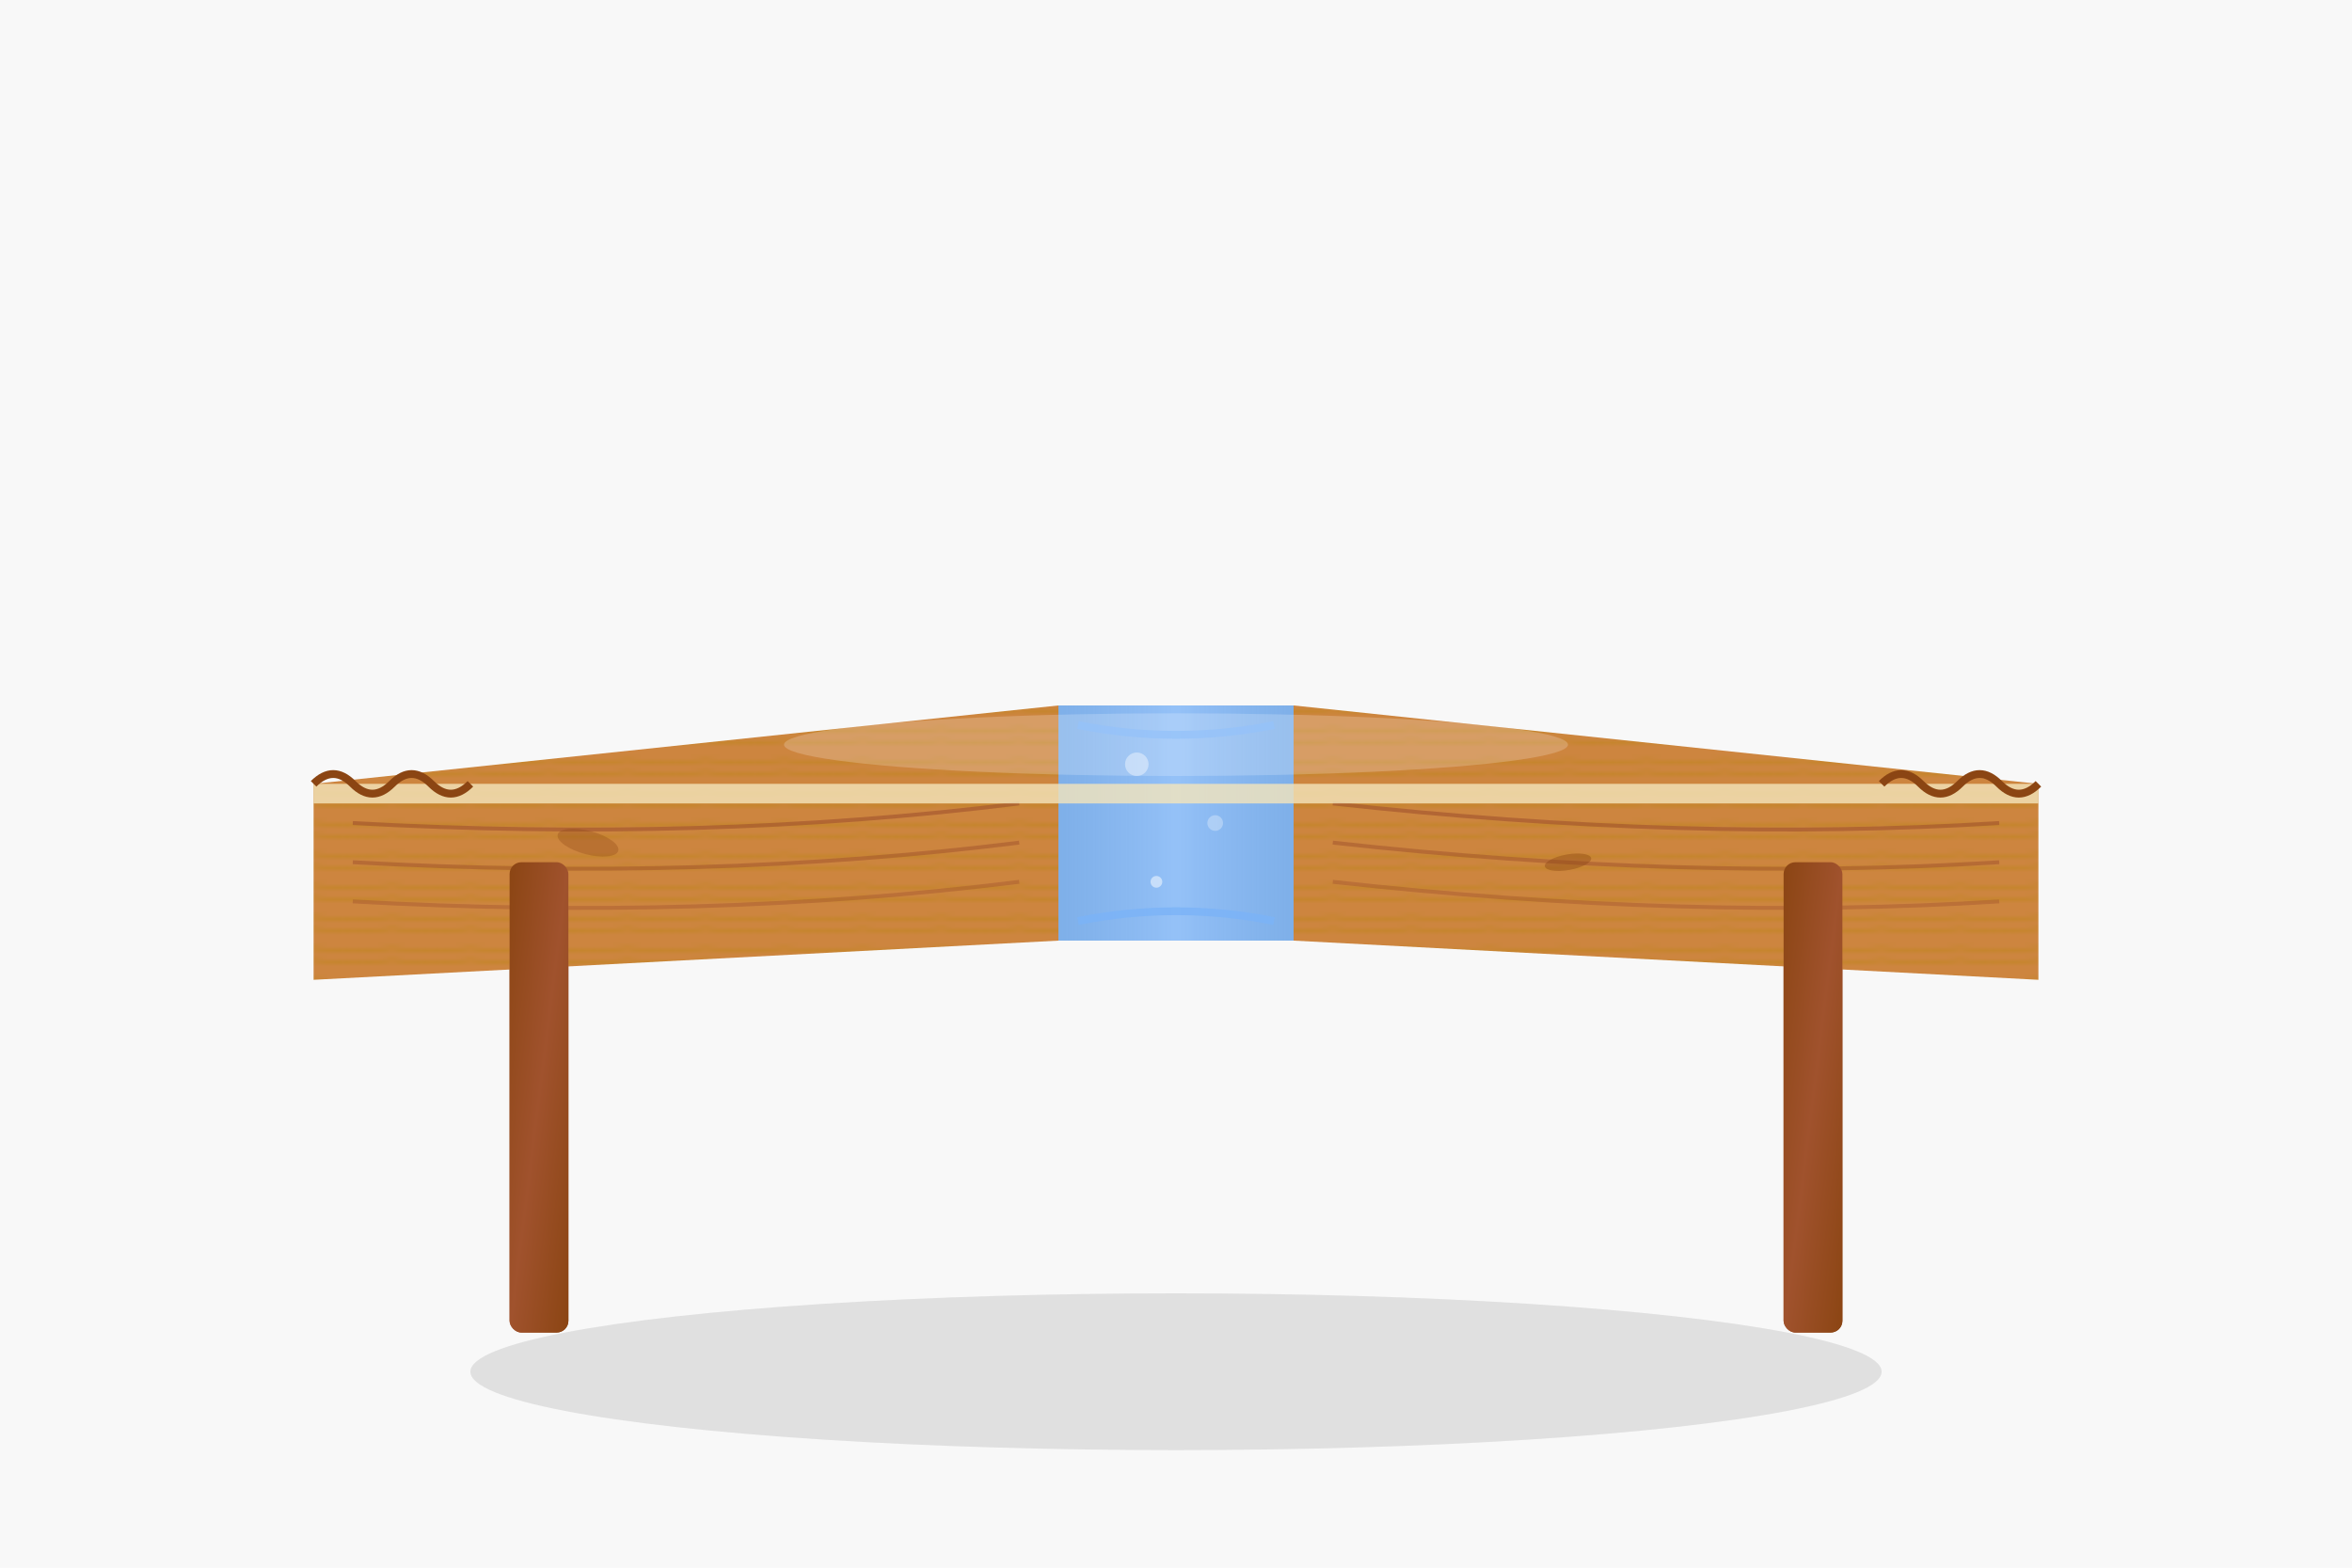 <svg xmlns="http://www.w3.org/2000/svg" viewBox="0 0 600 400" width="600" height="400">
  <defs>
    <linearGradient id="tableTop" x1="0%" y1="0%" x2="100%" y2="10%">
      <stop offset="0%" style="stop-color:#DEB887;stop-opacity:1" />
      <stop offset="30%" style="stop-color:#CD853F;stop-opacity:1" />
      <stop offset="70%" style="stop-color:#D2B48C;stop-opacity:1" />
      <stop offset="100%" style="stop-color:#DEB887;stop-opacity:1" />
    </linearGradient>
    
    <linearGradient id="tableLegs" x1="0%" y1="0%" x2="100%" y2="100%">
      <stop offset="0%" style="stop-color:#8B4513;stop-opacity:1" />
      <stop offset="50%" style="stop-color:#A0522D;stop-opacity:1" />
      <stop offset="100%" style="stop-color:#8B4513;stop-opacity:1" />
    </linearGradient>
    
    <linearGradient id="epoxy" x1="0%" y1="0%" x2="100%" y2="0%">
      <stop offset="0%" style="stop-color:#4A90E2;stop-opacity:0.7" />
      <stop offset="50%" style="stop-color:#7BB3F7;stop-opacity:0.8" />
      <stop offset="100%" style="stop-color:#4A90E2;stop-opacity:0.7" />
    </linearGradient>
    
    <!-- Wood grain pattern -->
    <pattern id="woodGrain" patternUnits="userSpaceOnUse" width="20" height="8">
      <rect width="20" height="8" fill="#CD853F"/>
      <path d="M0,2 Q10,3 20,2" stroke="#B8860B" stroke-width="0.5" fill="none" opacity="0.6"/>
      <path d="M0,5 Q10,6 20,5" stroke="#B8860B" stroke-width="0.5" fill="none" opacity="0.6"/>
    </pattern>
    
    <!-- Shadow filter -->
    <filter id="tableShadow" x="-50%" y="-50%" width="200%" height="200%">
      <feDropShadow dx="3" dy="6" stdDeviation="4" flood-color="#000000" flood-opacity="0.3"/>
    </filter>
  </defs>
  
  <!-- Background -->
  <rect x="0" y="0" width="600" height="400" fill="#F8F8F8"/>
  
  <!-- Table shadow -->
  <ellipse cx="300" cy="350" rx="180" ry="20" fill="#000000" opacity="0.1"/>
  
  <!-- Table legs (back legs) -->
  <rect x="130" y="220" width="15" height="120" fill="url(#tableLegs)" rx="3" filter="url(#tableShadow)"/>
  <rect x="455" y="220" width="15" height="120" fill="url(#tableLegs)" rx="3" filter="url(#tableShadow)"/>
  
  <!-- Table top main wood sections -->
  <path d="M 80 200 L 270 180 L 270 240 L 80 250 Z" fill="url(#woodGrain)" filter="url(#tableShadow)"/>
  <path d="M 330 180 L 520 200 L 520 250 L 330 240 Z" fill="url(#woodGrain)" filter="url(#tableShadow)"/>
  
  <!-- Epoxy resin river between wood sections -->
  <path d="M 270 180 L 330 180 L 330 240 L 270 240 Z" fill="url(#epoxy)" filter="url(#tableShadow)"/>
  
  <!-- Epoxy effects and bubbles -->
  <circle cx="290" cy="195" r="3" fill="#FFFFFF" opacity="0.4"/>
  <circle cx="310" cy="210" r="2" fill="#FFFFFF" opacity="0.3"/>
  <circle cx="295" cy="225" r="1.5" fill="#FFFFFF" opacity="0.5"/>
  
  <!-- Wood grain details on main sections -->
  <path d="M 90 210 Q 180 215 260 205" stroke="#A0522D" stroke-width="1" fill="none" opacity="0.6"/>
  <path d="M 90 220 Q 180 225 260 215" stroke="#A0522D" stroke-width="1" fill="none" opacity="0.5"/>
  <path d="M 90 230 Q 180 235 260 225" stroke="#A0522D" stroke-width="1" fill="none" opacity="0.4"/>
  
  <path d="M 340 205 Q 430 215 510 210" stroke="#A0522D" stroke-width="1" fill="none" opacity="0.6"/>
  <path d="M 340 215 Q 430 225 510 220" stroke="#A0522D" stroke-width="1" fill="none" opacity="0.5"/>
  <path d="M 340 225 Q 430 235 510 230" stroke="#A0522D" stroke-width="1" fill="none" opacity="0.4"/>
  
  <!-- Table legs (front legs) -->
  <rect x="130" y="220" width="15" height="120" fill="url(#tableLegs)" rx="3"/>
  <rect x="455" y="220" width="15" height="120" fill="url(#tableLegs)" rx="3"/>
  
  <!-- Table edge highlight -->
  <path d="M 80 200 L 520 200 L 520 205 L 80 205 Z" fill="#F4E4BC" opacity="0.8"/>
  
  <!-- Live edge details -->
  <path d="M 80 200 Q 85 195 90 200 Q 95 205 100 200 Q 105 195 110 200 Q 115 205 120 200" 
        stroke="#8B4513" stroke-width="2" fill="none"/>
  <path d="M 480 200 Q 485 195 490 200 Q 495 205 500 200 Q 505 195 510 200 Q 515 205 520 200" 
        stroke="#8B4513" stroke-width="2" fill="none"/>
  
  <!-- Additional wood character marks -->
  <ellipse cx="150" cy="215" rx="8" ry="3" fill="#8B4513" opacity="0.3" transform="rotate(15 150 215)"/>
  <ellipse cx="400" cy="220" rx="6" ry="2" fill="#8B4513" opacity="0.4" transform="rotate(-10 400 220)"/>
  
  <!-- Epoxy resin flow patterns -->
  <path d="M 275 185 Q 300 190 325 185" stroke="#7BB3F7" stroke-width="2" fill="none" opacity="0.8"/>
  <path d="M 275 235 Q 300 230 325 235" stroke="#7BB3F7" stroke-width="2" fill="none" opacity="0.8"/>
  
  <!-- Surface reflection -->
  <ellipse cx="300" cy="190" rx="100" ry="8" fill="#FFFFFF" opacity="0.2"/>
  
  <!-- Ambient lighting effect -->
  <circle cx="200" cy="50" r="80" fill="url(#lightGradient)" opacity="0.1"/>
  
  <defs>
    <radialGradient id="lightGradient">
      <stop offset="0%" style="stop-color:#FFFFFF;stop-opacity:0.3" />
      <stop offset="100%" style="stop-color:#FFFFFF;stop-opacity:0" />
    </radialGradient>
  </defs>
</svg>
